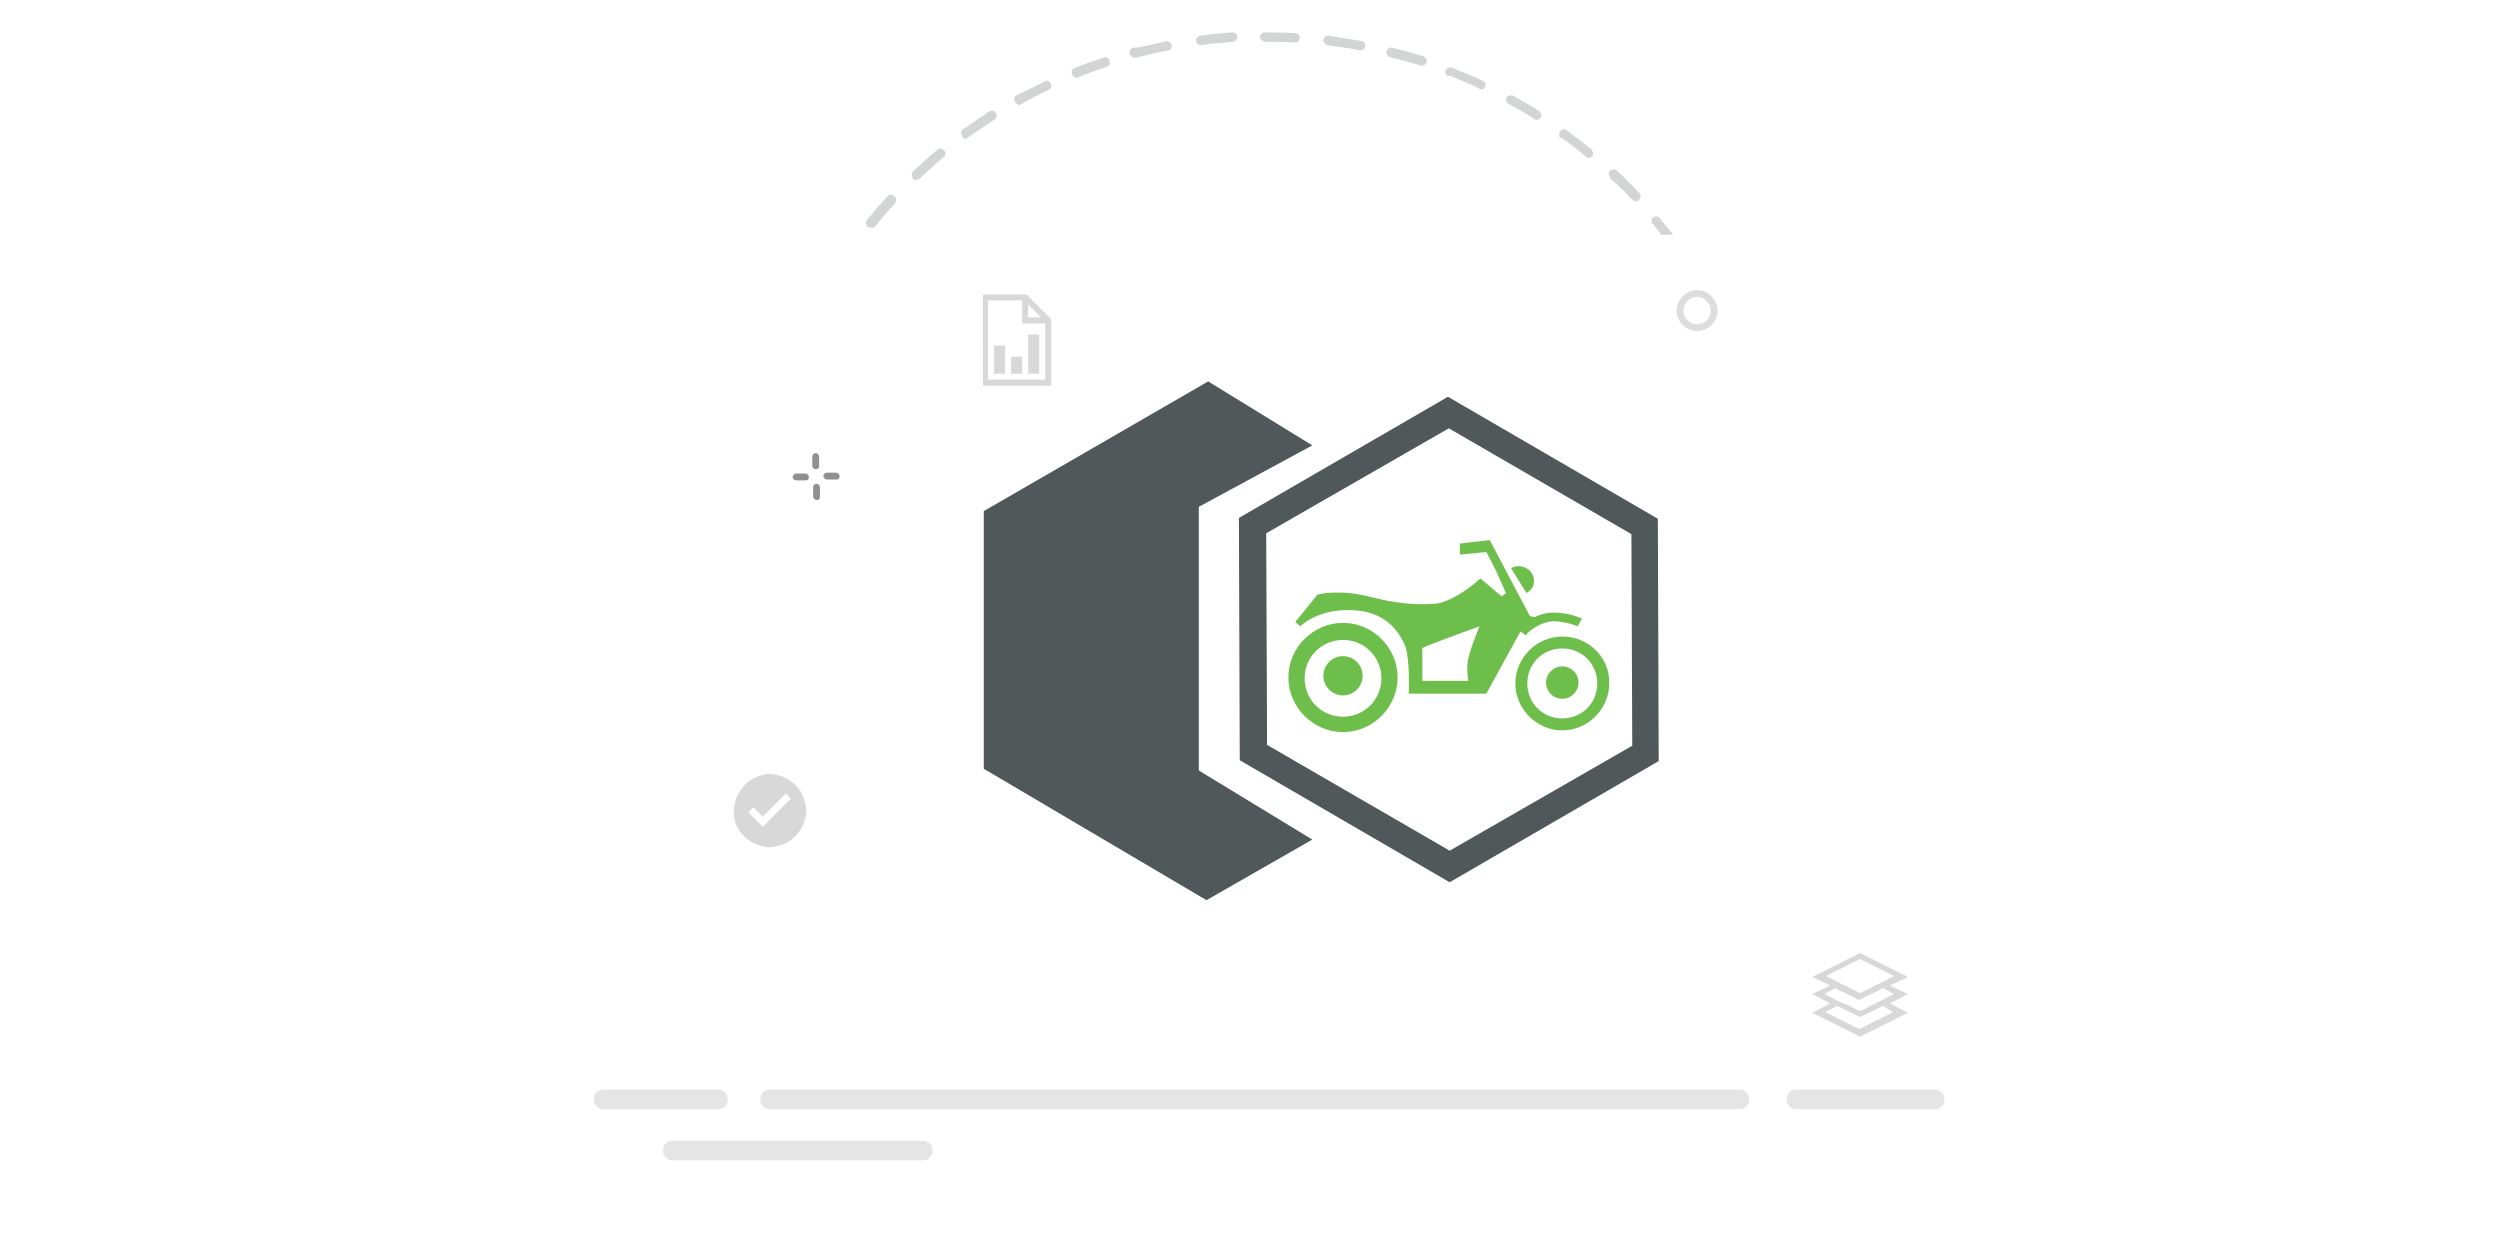 <?xml version="1.0" encoding="utf-8"?>
<!-- Generator: Adobe Illustrator 24.2.3, SVG Export Plug-In . SVG Version: 6.00 Build 0)  -->
<svg version="1.1" id="Layer_1" xmlns="http://www.w3.org/2000/svg" xmlns:xlink="http://www.w3.org/1999/xlink" x="0px" y="0px"
	 viewBox="0 0 293 145.5" style="enable-background:new 0 0 293 145.5;" xml:space="preserve">
<style type="text/css">
	.st0{opacity:0.5;}
	.st1{fill:#CBCCCE;}
	.st2{fill:#FFFFFF;}
	.st3{fill:#70BE4A;}
	.st4{fill:#D2D3D3;}
	.st5{opacity:0.15;}
	.st6{fill:#D4D5D4;}
	.st7{fill:#3B4550;}
	.st8{fill:#70BF4D;}
	.st9{fill:#6EBE4C;}
	.st10{fill:#D3D4D4;}
	.st11{fill:#3C4650;}
	.st12{fill:#231F20;}
	.st13{opacity:0.15;fill:#231F20;}
	.st14{opacity:0.9;fill:#3D4647;}
	.st15{fill:#D8D8D9;}
	.st16{fill:#3F4852;}
	.st17{fill:#E5E5E6;}
	.st18{fill:#D5D5D7;}
	.st19{fill:#535C5E;}
	.st20{fill:#75C153;}
</style>
<g>
	<g class="st0">
		<g>
			<path class="st1" d="M90.2,127.7h113.7c0.6,0,1.1,0.5,1.1,1.1v0.1c0,0.6-0.5,1.1-1.1,1.1H90.2c-0.6,0-1.1-0.5-1.1-1.1v-0.1
				C89.1,128.1,89.6,127.7,90.2,127.7z"/>
		</g>
	</g>
	<g class="st0">
		<g>
			<path class="st1" d="M210.5,127.7h16.3c0.6,0,1.1,0.5,1.1,1.1v0.1c0,0.6-0.5,1.1-1.1,1.1h-16.3c-0.6,0-1.1-0.5-1.1-1.1v-0.1
				C209.4,128.1,209.9,127.7,210.5,127.7z"/>
		</g>
	</g>
	<g class="st0">
		<g>
			<path class="st1" d="M78.8,133.7h29.4c0.6,0,1.1,0.5,1.1,1.1v0.1c0,0.6-0.5,1.1-1.1,1.1H78.8c-0.6,0-1.1-0.5-1.1-1.1v-0.1
				C77.7,134.2,78.2,133.7,78.8,133.7z"/>
		</g>
	</g>
	<g class="st0">
		<g>
			<path class="st1" d="M70.7,127.7h13.5c0.6,0,1.1,0.5,1.1,1.1v0.1c0,0.6-0.5,1.1-1.1,1.1H70.7c-0.6,0-1.1-0.5-1.1-1.1v-0.1
				C69.6,128.1,70.1,127.7,70.7,127.7z"/>
		</g>
	</g>
	<g>
		<g>
			<path class="st10" d="M140.7,5.3L140.7,5.3c1.3-0.2,2.5-0.3,3.8-0.4c0.3,0,0.5-0.3,0.5-0.6c0-0.3-0.3-0.5-0.6-0.5
				c-1.3,0.1-2.5,0.2-3.8,0.4c-0.3,0.1-0.5,0.4-0.4,0.7C140.3,5.2,140.5,5.3,140.7,5.3L140.7,5.3z"/>
		</g>
	</g>
	<g>
		<g>
			<path class="st10" d="M133.3,6.7c0,0,0.1,0,0.1,0c1.2-0.3,2.4-0.6,3.6-0.8c0.3-0.1,0.4-0.4,0.3-0.7c-0.1-0.2-0.3-0.3-0.5-0.4l0,0
				c-1.2,0.3-2.5,0.6-3.7,0.8c-0.3-0.1-0.6,0.1-0.7,0.4c-0.1,0.3,0.1,0.6,0.4,0.7C133,6.8,133.2,6.8,133.3,6.7L133.3,6.7z"/>
		</g>
	</g>
	<g>
		<g>
			<path class="st10" d="M148.2,4.9h0.1c1.2,0,2.4,0,3.6,0.1l0,0c0.3-0.1,0.5-0.4,0.4-0.7c0,0,0,0,0,0c0-0.2-0.2-0.4-0.4-0.4l0,0
				c-1.2-0.1-2.5-0.1-3.7-0.1h-0.1c-0.3,0.1-0.5,0.4-0.4,0.7c0,0,0,0,0,0C147.8,4.6,147.9,4.8,148.2,4.9L148.2,4.9z"/>
		</g>
	</g>
	<g>
		<g>
			<path class="st10" d="M126.1,9.1c0.1,0,0.1,0,0.2,0c1.1-0.5,2.3-0.9,3.5-1.3c0.3-0.2,0.3-0.5,0.2-0.8c-0.1-0.2-0.3-0.3-0.5-0.3
				l0,0c-1.2,0.4-2.4,0.8-3.6,1.3c-0.3,0.1-0.4,0.5-0.2,0.8c0,0,0,0,0,0C125.8,9,126,9.1,126.1,9.1L126.1,9.1z"/>
		</g>
	</g>
	<g>
		<g>
			<path class="st10" d="M107.3,21.1c0.1,0,0.3-0.1,0.4-0.1c0.9-0.8,1.8-1.7,2.8-2.5c0.3-0.2,0.4-0.5,0.2-0.8
				c-0.1-0.2-0.4-0.3-0.6-0.3c-0.1,0-0.2,0.1-0.2,0.2h-0.1c-1,0.8-1.9,1.7-2.8,2.5c-0.2,0.2-0.2,0.5,0,0.8
				C107,21,107.1,21.1,107.3,21.1z"/>
		</g>
	</g>
	<g>
		<g>
			<path class="st10" d="M119.4,12.3c0.1,0,0.2,0,0.3-0.1c1-0.6,2.2-1.2,3.3-1.7c0.2-0.2,0.3-0.5,0.1-0.8c-0.1-0.2-0.4-0.3-0.6-0.2
				l0,0c-1.1,0.6-2.2,1.1-3.4,1.7c-0.3,0.2-0.3,0.5-0.1,0.8C119.1,12.2,119.2,12.2,119.4,12.3z"/>
		</g>
	</g>
	<g>
		<g>
			<path class="st10" d="M155.6,5.3c1.2,0.2,2.5,0.3,3.7,0.6h0.1c0.3,0,0.6-0.2,0.6-0.5c0-0.3-0.2-0.6-0.5-0.6
				c-1.2-0.2-2.5-0.4-3.7-0.6c-0.3-0.1-0.6,0.1-0.7,0.4c-0.1,0.2,0.1,0.5,0.3,0.6C155.4,5.3,155.5,5.3,155.6,5.3z"/>
		</g>
	</g>
	<g>
		<g>
			<path class="st10" d="M113,16.3c0.1,0,0.2,0,0.3-0.1c1-0.7,2.1-1.4,3.1-2.1c0.3-0.1,0.4-0.4,0.4-0.7c-0.1-0.3-0.4-0.5-0.7-0.4
				c-0.1,0-0.1,0.1-0.2,0.1l0,0c-1,0.7-2.1,1.4-3.1,2.1c-0.2,0.2-0.2,0.6,0,0.8c0,0,0,0,0,0C112.8,16.2,113,16.2,113,16.3L113,16.3z
				"/>
		</g>
	</g>
	<g>
		<g>
			<path class="st10" d="M102.2,26.7c0.2,0,0.3-0.1,0.4-0.2c0.8-1,1.6-1.9,2.4-2.8c0.1-0.3,0-0.6-0.3-0.8c-0.2-0.1-0.4-0.1-0.6,0
				c-0.8,0.9-1.7,1.9-2.5,2.9c-0.2,0.2-0.1,0.6,0.1,0.8l0,0C102,26.6,102.1,26.7,102.2,26.7z"/>
		</g>
	</g>
	<g>
		<g>
			<path class="st10" d="M191.4,23.5c0.3,0.2,0.6,0.1,0.8-0.2c0,0,0,0,0,0c0.1-0.2,0.1-0.4,0-0.6c-0.9-0.9-1.7-1.8-2.7-2.7
				c-0.2-0.2-0.5-0.2-0.8,0c-0.2,0.2-0.2,0.5,0,0.8l0,0v0.1C189.6,21.7,190.6,22.6,191.4,23.5z"/>
		</g>
	</g>
	<g>
		<g>
			<path class="st10" d="M194.6,25.7c-0.1-0.3-0.5-0.4-0.7-0.3c-0.3,0.1-0.4,0.4-0.3,0.7c0,0,0,0,0,0c0,0.1,0.1,0.2,0.2,0.2l0,0
				c0.3,0.4,0.6,0.8,0.9,1.2h1.4C195.6,26.9,195.1,26.3,194.6,25.7z"/>
		</g>
	</g>
	<g>
		<g>
			<path class="st10" d="M185.9,18.4c0.1,0.1,0.2,0.1,0.3,0.1c0.2,0,0.3-0.1,0.4-0.2c0.2-0.2,0.1-0.6-0.1-0.8l0,0
				c-1-0.8-2-1.6-3-2.3c-0.3-0.1-0.6,0-0.7,0.3c0,0,0,0,0,0c-0.1,0.2-0.1,0.4,0,0.6h0.1C184,16.8,185,17.6,185.9,18.4z"/>
		</g>
	</g>
	<g>
		<g>
			<path class="st10" d="M170,8.9c1.1,0.5,2.3,0.9,3.4,1.5c0.1,0,0.2,0.1,0.2,0.1c0.3,0,0.5-0.3,0.5-0.6c0-0.2-0.1-0.3-0.3-0.4
				c-1.1-0.6-2.3-1-3.5-1.5c-0.2-0.2-0.6-0.1-0.8,0.1c0,0,0,0,0,0c-0.2,0.3-0.1,0.6,0.1,0.8C169.8,8.9,169.9,8.9,170,8.9L170,8.9z"
				/>
		</g>
	</g>
	<g>
		<g>
			<path class="st10" d="M176.7,12.1c1,0.6,2.2,1.2,3.2,1.9c0.3,0.1,0.6,0,0.7-0.3c0.1-0.2,0-0.5-0.1-0.6c-1-0.7-2.2-1.3-3.2-1.9
				c-0.3-0.1-0.6,0-0.7,0.2l0,0C176.4,11.6,176.5,11.9,176.7,12.1z"/>
		</g>
	</g>
	<g>
		<g>
			<path class="st10" d="M162.9,6.7c1.2,0.3,2.4,0.6,3.6,1h0.2c0.2,0,0.4-0.2,0.5-0.4c0.1-0.3-0.1-0.6-0.4-0.7
				c-1.2-0.4-2.4-0.7-3.6-1c-0.3-0.1-0.6,0.1-0.7,0.4C162.4,6.3,162.6,6.6,162.9,6.7L162.9,6.7z"/>
		</g>
	</g>
</g>
<g class="st0">
	<g>
		<path class="st12" d="M93.3,55.5c-0.2,0-0.4,0.2-0.4,0.4c0,0.2,0.2,0.4,0.4,0.4h1.1c0.1,0,0.2,0,0.3-0.1s0.1-0.2,0.1-0.3
			c0-0.2-0.2-0.4-0.4-0.4L93.3,55.5"/>
	</g>
</g>
<g class="st0">
	<g>
		<path class="st12" d="M98.3,56.1c0.1-0.1,0.1-0.2,0.1-0.3c0-0.2-0.2-0.4-0.4-0.4l-1.1,0c-0.2,0-0.4,0.2-0.4,0.4
			c0,0.2,0.2,0.4,0.4,0.4l1.1,0C98.1,56.2,98.2,56.2,98.3,56.1"/>
	</g>
</g>
<g class="st0">
	<g>
		<path class="st12" d="M95.3,57.1l0,1.1c0,0.2,0.2,0.4,0.4,0.4c0.1,0,0.2,0,0.3-0.1s0.1-0.2,0.1-0.3l0-1.1c0-0.2-0.2-0.4-0.4-0.4
			C95.4,56.7,95.3,56.9,95.3,57.1"/>
	</g>
</g>
<g class="st0">
	<g>
		<path class="st12" d="M95.9,54.9c0.1-0.1,0.1-0.2,0.1-0.3l0-1.1c0-0.2-0.2-0.4-0.4-0.4c-0.2,0-0.4,0.2-0.4,0.4l0,1.1
			c0,0.2,0.2,0.4,0.4,0.4C95.7,55,95.8,54.9,95.9,54.9"/>
	</g>
</g>
<path class="st13" d="M198.9,38.8c-1.3,0-2.4-1.1-2.4-2.4c0-1.3,1.1-2.4,2.4-2.4c1.3,0,2.4,1.1,2.4,2.4
	C201.3,37.7,200.2,38.8,198.9,38.8z M198.9,34.8c-0.9,0-1.6,0.7-1.6,1.6c0,0.9,0.7,1.6,1.6,1.6s1.6-0.7,1.6-1.6
	C200.5,35.6,199.8,34.8,198.9,34.8z"/>
<path class="st9" d="M179.2,66.8c-0.6-0.5-1.5-0.6-2.1-0.2l1.8,2.9c0.2-0.1,0.3-0.2,0.5-0.4C180,68.5,179.9,67.4,179.2,66.8z"/>
<path class="st9" d="M180.3,72.4c0,0-0.7-0.1-1-0.2l-4.7-8.9l-3.5,0.4V65l3.1-0.3l1,1.9l1.3,2.9l-0.5,0.4l-2.5-2.1
	c0,0-2.6,2.4-4.9,2.9c-0.6,0.1-2.1,0.2-4,0c-2.9-0.3-4.4-1-6.5-1.2c-2.5-0.2-3.7,0.2-3.7,0.2l-2.6,3.2l0.6,0.5c0,0,1.9-2,5.9-1.9
	c4.1,0.1,5.6,2.5,6.3,4s0.5,5.8,0.5,5.8h9.1l4-7.3l0.7,0.5C179,73.4,180.3,72.4,180.3,72.4z M172.1,77.1c-0.3,1.3,0,2.7,0,2.7h-5.4
	V76c-0.8,0.1,6.7-2.6,6.7-2.6S172.5,75.5,172.1,77.1z"/>
<path class="st9" d="M183.1,74.6c-3,0-5.5,2.5-5.5,5.5c0,3,2.5,5.5,5.5,5.5c3,0,5.5-2.5,5.5-5.5C188.7,77.1,186.2,74.6,183.1,74.6z
	 M183.1,84.2c-2.3,0-4.1-1.8-4.1-4.1c0-2.3,1.8-4.1,4.1-4.1c2.3,0,4.1,1.8,4.1,4.1C187.2,82.4,185.4,84.2,183.1,84.2z"/>
<path class="st9" d="M157.4,73c-3.5,0-6.4,2.9-6.4,6.4c0,3.5,2.9,6.4,6.4,6.4s6.4-2.9,6.4-6.4C163.8,75.9,160.9,73,157.4,73z
	 M157.4,84c-2.5,0-4.5-2-4.5-4.5c0-2.5,2-4.5,4.5-4.5s4.5,2,4.5,4.5C161.9,82,159.9,84,157.4,84z"/>
<circle class="st9" cx="157.4" cy="79.2" r="2.3"/>
<circle class="st9" cx="183.1" cy="80" r="1.9"/>
<path class="st14" d="M169.9,103.4l-24.6-14.3l-0.1-28.4l24.5-14.2l24.6,14.3l0.1,28.4L169.9,103.4z M148.5,87.3l21.4,12.4
	l21.4-12.3l-0.1-24.8l-21.4-12.4l-21.4,12.3L148.5,87.3z"/>
<polygon class="st14" points="153.8,52.2 141.6,44.7 115.3,59.9 115.3,90.1 141.4,105.5 153.8,98.4 140.5,90.3 140.5,59.4 "/>
<path class="st15" d="M123.2,37.4v7.8h-8V34.5h5.1L123.2,37.4z M122.5,44.5v-6.6h-2.7v-2.7h-4v9.3H122.5z M116.5,40.5h1.3v3.3h-1.3
	V40.5z M118.5,41.8h1.3v2h-1.3V41.8z M120.5,37.2h1.5l-1.5-1.5V37.2z M120.5,39.2h1.3v4.6h-1.3V39.2z"/>
<path class="st15" d="M90.2,90.7c0.4,0,0.8,0.1,1.1,0.2c0.4,0.1,0.7,0.2,1,0.4c0.3,0.2,0.6,0.4,0.9,0.7c0.3,0.3,0.5,0.5,0.7,0.9
	c0.2,0.3,0.3,0.6,0.4,1c0.1,0.4,0.2,0.7,0.2,1.1c0,0.4-0.1,0.8-0.2,1.1c-0.1,0.4-0.2,0.7-0.4,1c-0.2,0.3-0.4,0.6-0.7,0.9
	s-0.5,0.5-0.9,0.7c-0.3,0.2-0.6,0.3-1,0.4c-0.4,0.1-0.7,0.2-1.1,0.2c-0.4,0-0.8-0.1-1.1-0.2c-0.4-0.1-0.7-0.2-1-0.4
	c-0.3-0.2-0.6-0.4-0.9-0.7c-0.3-0.3-0.5-0.5-0.7-0.9c-0.2-0.3-0.3-0.6-0.4-1C86,95.7,86,95.4,86,95c0-0.4,0.1-0.8,0.2-1.1
	c0.1-0.4,0.2-0.7,0.4-1c0.2-0.3,0.4-0.6,0.7-0.9c0.3-0.3,0.5-0.5,0.9-0.7c0.3-0.2,0.6-0.3,1-0.4C89.4,90.8,89.8,90.7,90.2,90.7z
	 M92.7,93.6L92.1,93l-2.7,2.7l-1.1-1.1l-0.6,0.6l1.7,1.7L92.7,93.6z"/>
<path class="st15" d="M223.6,116.5l-2.1,1.1l2.1,1.1l-5.6,2.8l-5.6-2.8l2.1-1.1l-2.1-1.1l2.1-1l-2.1-1l5.6-2.8l5.6,2.8l-2.1,1
	L223.6,116.5z M214,114.4c0.7,0.3,1.3,0.7,2,1c0.7,0.3,1.3,0.7,2,1c0.7-0.3,1.3-0.7,2-1c0.7-0.3,1.3-0.7,2-1l-4-2L214,114.4z
	 M218,118.5c0.7-0.3,1.3-0.7,2-1c0.7-0.3,1.3-0.7,2-1l-1.3-0.7c-0.5,0.2-0.9,0.5-1.4,0.7s-0.9,0.4-1.4,0.7c-0.5-0.2-0.9-0.5-1.4-0.7
	s-0.9-0.4-1.4-0.7l-1.3,0.7c0.7,0.3,1.3,0.7,2,1C216.7,117.8,217.3,118.2,218,118.5z M220.7,117.9l-2.7,1.3l-2.7-1.3l-1.4,0.7l4,2
	l4-2L220.7,117.9z"/>
<path class="st9" d="M178.8,74.4l-0.8-0.7c0.1-0.1,1.7-1.9,4-1.9c0,0,0,0,0.1,0c2,0,3.2,0.7,3.3,0.7l-0.5,0.9c0,0-1.1-0.5-2.8-0.6
	C180.2,72.9,178.8,74.4,178.8,74.4z"/>
</svg>
